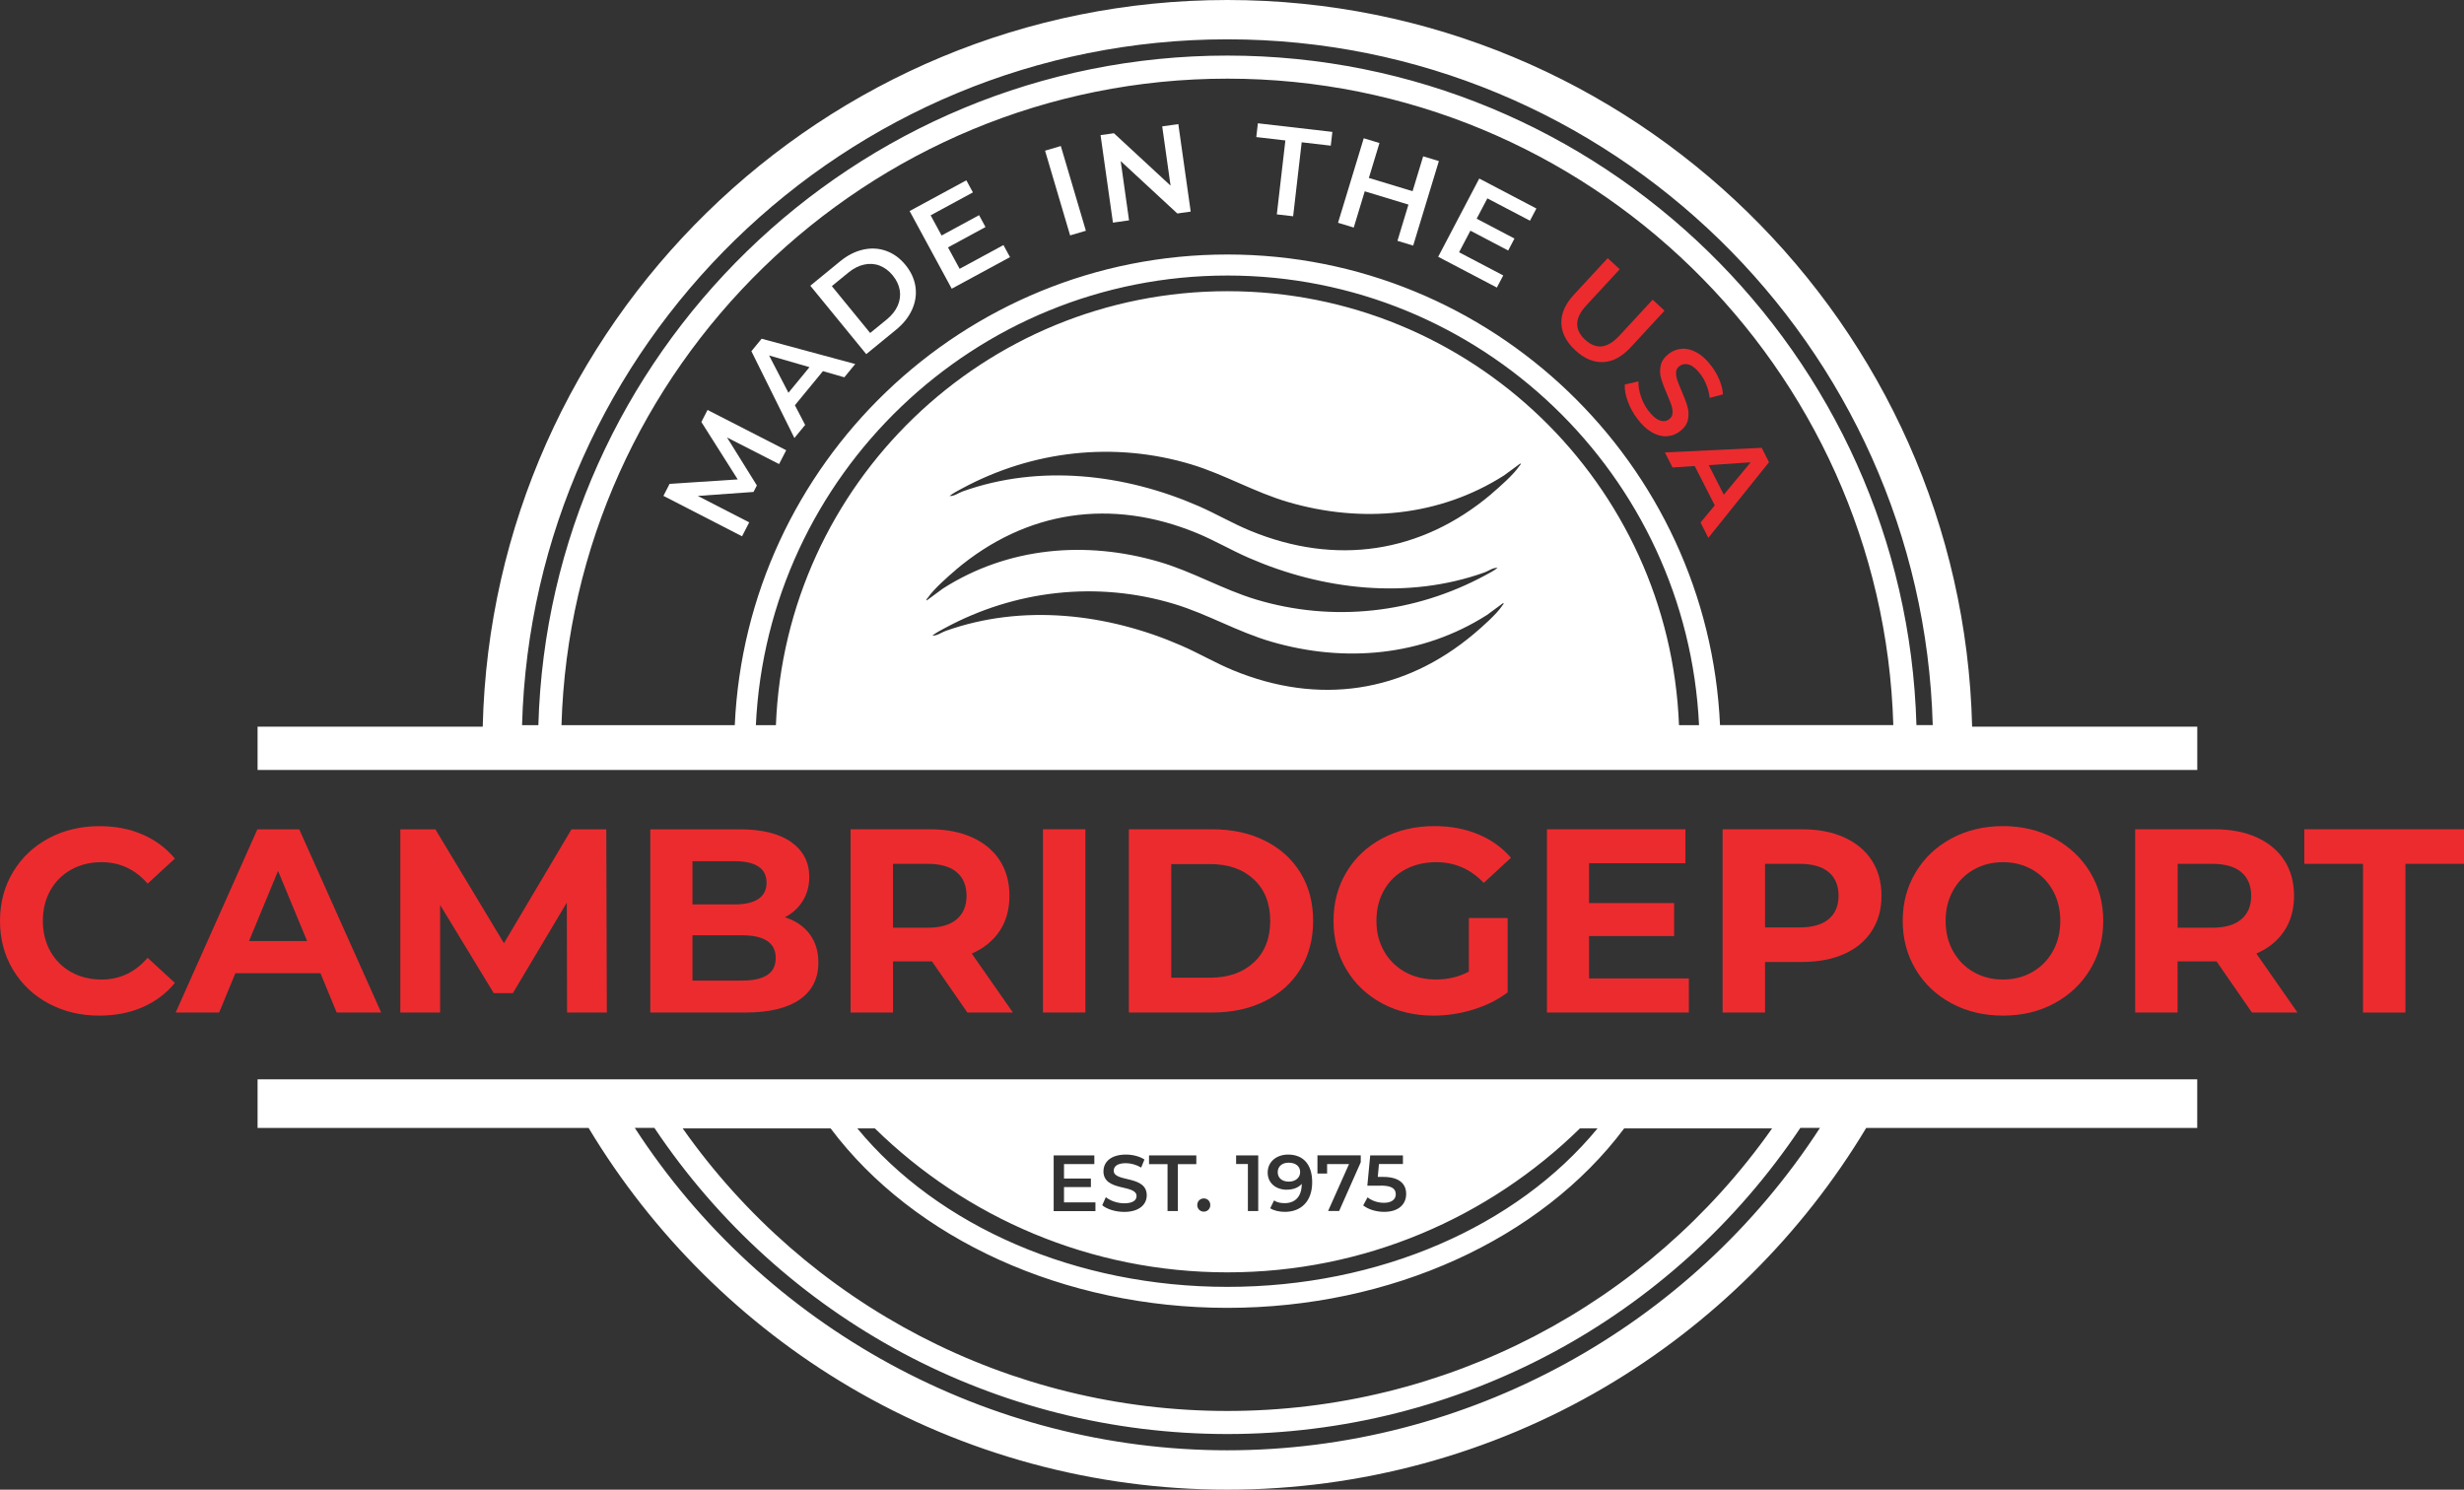 <svg xmlns="http://www.w3.org/2000/svg" viewBox="0 0 495.53 299.63"><rect x="0" y="0" width="495.53" height="299.63" fill="#333333" stroke="none"/><path d="M441.89,217.09H51.8v9.78h66.57c12.89,21.44,31.02,39.45,52.59,52.15,22.91,13.49,49.15,20.61,75.88,20.61s52.97-7.13,75.88-20.61c21.57-12.7,39.71-30.7,52.59-52.15h66.57v-9.78ZM175.94,226.96c18.27,17.91,43.3,28.96,70.9,28.96s52.62-11.05,70.9-28.96h3.54c-16.3,19.82-44.05,31.88-74.43,31.88s-58.12-12.08-74.44-31.88h3.53ZM277.69,238.49h-2.71l.58-6.1h6.58v1.74h-4.82l-.24,2.59h1.07c3.31,0,4.64,1.44,4.64,3.43s-1.42,3.6-4.43,3.6c-1.58,0-3.19-.48-4.21-1.3l.88-1.62c.82.67,2.03,1.1,3.3,1.1,1.49,0,2.37-.66,2.37-1.71s-.69-1.75-3.01-1.75ZM266.89,234.15v1.9h-1.94v-3.67h8.71v1.39l-4.35,9.81h-2.22l4.21-9.44h-4.4ZM258.8,239.3c-2.21,0-3.86-1.34-3.86-3.44,0-2.22,1.81-3.63,4.1-3.63,3.06,0,4.85,1.97,4.85,5.57,0,3.84-2.24,5.95-5.49,5.95-1.12,0-2.19-.24-2.95-.72l.77-1.57c.61.4,1.34.54,2.13.54,2.11,0,3.44-1.31,3.44-3.86v-.02c-.67.78-1.75,1.17-2.99,1.17ZM248.59,234.13v-1.74h4.45v11.2h-2.08v-9.46h-2.37ZM243.4,242.38c0,.77-.59,1.33-1.31,1.33s-1.31-.56-1.31-1.33.59-1.33,1.31-1.33,1.31.53,1.31,1.33ZM231.08,234.15v-1.76h9.51v1.76h-3.71v9.44h-2.08v-9.44h-3.71ZM221.92,235.57c0-1.81,1.44-3.34,4.51-3.34,1.34,0,2.75.35,3.73.99l-.66,1.62c-1.01-.59-2.11-.88-3.09-.88-1.73,0-2.43.67-2.43,1.52,0,2.38,6.64.83,6.64,4.95,0,1.79-1.46,3.33-4.53,3.33-1.75,0-3.49-.54-4.42-1.34l.72-1.62c.9.72,2.32,1.23,3.7,1.23,1.74,0,2.48-.62,2.48-1.46,0-2.42-6.66-.83-6.66-4.99ZM219.39,237.05v1.71h-5.41v3.09h6.32v1.75h-8.4v-11.2h8.18v1.74h-6.1v2.91h5.41ZM167.04,226.96c16.77,22.34,46.99,36.1,79.8,36.1s63.04-13.72,79.8-36.1h29.75c-25.14,35.67-65.77,56.84-109.55,56.84s-84.41-21.17-109.55-56.84h29.75ZM246.84,291.71c-48.1,0-93.13-24.68-119.18-64.85h3.94c25.84,38.58,68.82,61.58,115.23,61.58s89.4-23,115.24-61.58h3.94c-26.04,40.17-71.08,64.85-119.18,64.85Z" fill="#fff"/><path d="M259.15,233.86c-1.3,0-2.19.74-2.19,1.91s.88,1.9,2.24,1.9,2.27-.82,2.27-1.92-.83-1.89-2.32-1.89Z" fill="#fff"/><path d="M9.77,201.84c-3.04-1.63-5.42-3.9-7.16-6.79s-2.61-6.17-2.61-9.82.87-6.92,2.61-9.82c1.74-2.9,4.12-5.16,7.16-6.79s6.45-2.45,10.24-2.45c3.19,0,6.08.56,8.66,1.68,2.58,1.12,4.75,2.74,6.5,4.84l-5.48,5.05c-2.49-2.88-5.58-4.32-9.27-4.32-2.28,0-4.32.5-6.11,1.5-1.79,1-3.19,2.4-4.19,4.19-1,1.79-1.5,3.83-1.5,6.11s.5,4.32,1.5,6.11c1,1.79,2.4,3.19,4.19,4.19,1.79,1,3.83,1.5,6.11,1.5,3.69,0,6.77-1.46,9.27-4.37l5.48,5.05c-1.75,2.14-3.93,3.77-6.53,4.9s-5.49,1.68-8.69,1.68c-3.76,0-7.15-.82-10.19-2.45Z" fill="#ec2b2f"/><path d="M64.44,195.76h-17.11l-3.26,7.9h-8.74l16.43-36.85h8.42l16.48,36.85h-8.95l-3.26-7.9ZM61.76,189.28l-5.84-14.11-5.84,14.11h11.69Z" fill="#ec2b2f"/><path d="M114.04,203.65l-.05-22.11-10.85,18.22h-3.84l-10.79-17.74v21.64h-8v-36.85h7.05l13.79,22.9,13.58-22.9h7l.11,36.85h-8Z" fill="#ec2b2f"/><path d="M162.79,187.83c1.19,1.56,1.79,3.48,1.79,5.77,0,3.23-1.26,5.71-3.76,7.45-2.51,1.74-6.17,2.61-10.98,2.61h-19.06v-36.85h18.01c4.49,0,7.94.86,10.35,2.58,2.4,1.72,3.61,4.05,3.61,7,0,1.79-.43,3.39-1.29,4.79-.86,1.4-2.06,2.51-3.61,3.32,2.11.67,3.76,1.78,4.95,3.34ZM139.26,173.22v8.69h8.48c2.11,0,3.7-.37,4.79-1.11,1.09-.74,1.63-1.83,1.63-3.26s-.54-2.52-1.63-3.24c-1.09-.72-2.69-1.08-4.79-1.08h-8.48ZM154.29,196.12c1.14-.74,1.71-1.88,1.71-3.42,0-3.05-2.26-4.58-6.79-4.58h-9.95v9.11h9.95c2.25,0,3.94-.37,5.08-1.11Z" fill="#ec2b2f"/><path d="M194.54,203.65l-7.11-10.27h-7.84v10.27h-8.53v-36.85h15.95c3.26,0,6.1.54,8.5,1.63,2.4,1.09,4.26,2.63,5.55,4.63,1.3,2,1.95,4.37,1.95,7.11s-.66,5.1-1.97,7.08c-1.32,1.98-3.19,3.5-5.61,4.55l8.27,11.85h-9.16ZM192.38,175.41c-1.33-1.11-3.28-1.66-5.84-1.66h-6.95v12.85h6.95c2.56,0,4.51-.56,5.84-1.68,1.33-1.12,2-2.7,2-4.74s-.67-3.66-2-4.76Z" fill="#ec2b2f"/><path d="M209.75,166.8h8.53v36.85h-8.53v-36.85Z" fill="#ec2b2f"/><path d="M227.02,166.8h16.74c4,0,7.54.76,10.61,2.29,3.07,1.53,5.46,3.68,7.16,6.45,1.7,2.77,2.55,6,2.55,9.69s-.85,6.92-2.55,9.69c-1.7,2.77-4.09,4.92-7.16,6.45-3.07,1.53-6.61,2.29-10.61,2.29h-16.74v-36.85ZM243.34,196.65c3.69,0,6.62-1.03,8.82-3.08,2.19-2.05,3.29-4.83,3.29-8.35s-1.1-6.29-3.29-8.34c-2.19-2.05-5.13-3.08-8.82-3.08h-7.79v22.85h7.79Z" fill="#ec2b2f"/><path d="M295.41,184.65h7.79v14.95c-2,1.51-4.32,2.67-6.95,3.47-2.63.81-5.28,1.21-7.95,1.21-3.83,0-7.27-.82-10.32-2.45s-5.45-3.9-7.19-6.79-2.61-6.17-2.61-9.82.87-6.92,2.61-9.82c1.74-2.9,4.15-5.16,7.24-6.79s6.56-2.45,10.42-2.45c3.23,0,6.16.54,8.79,1.63,2.63,1.09,4.84,2.67,6.63,4.74l-5.48,5.05c-2.63-2.77-5.81-4.16-9.53-4.16-2.35,0-4.44.49-6.26,1.47-1.83.98-3.25,2.37-4.26,4.16-1.02,1.79-1.53,3.84-1.53,6.16s.51,4.32,1.53,6.11c1.02,1.79,2.43,3.19,4.24,4.19,1.81,1,3.87,1.5,6.19,1.5,2.46,0,4.67-.53,6.63-1.58v-10.79Z" fill="#ec2b2f"/><path d="M339.64,196.81v6.84h-28.54v-36.85h27.85v6.84h-19.38v8h17.11v6.63h-17.11v8.53h20.06Z" fill="#ec2b2f"/><path d="M370.88,168.43c2.4,1.09,4.26,2.63,5.55,4.63,1.3,2,1.95,4.37,1.95,7.11s-.65,5.06-1.95,7.08c-1.3,2.02-3.15,3.56-5.55,4.63-2.4,1.07-5.24,1.61-8.5,1.61h-7.42v10.16h-8.53v-36.85h15.95c3.26,0,6.1.54,8.5,1.63ZM367.75,184.88c1.33-1.11,2-2.68,2-4.71s-.67-3.66-2-4.76c-1.33-1.11-3.28-1.66-5.84-1.66h-6.95v12.79h6.95c2.56,0,4.51-.55,5.84-1.66Z" fill="#ec2b2f"/><path d="M392.47,201.81c-3.07-1.65-5.48-3.92-7.21-6.82-1.74-2.9-2.61-6.15-2.61-9.77s.87-6.87,2.61-9.77c1.74-2.9,4.14-5.17,7.21-6.82,3.07-1.65,6.52-2.47,10.35-2.47s7.27.83,10.32,2.47c3.05,1.65,5.46,3.92,7.21,6.82,1.75,2.9,2.63,6.15,2.63,9.77s-.88,6.87-2.63,9.77c-1.75,2.9-4.16,5.17-7.21,6.82-3.05,1.65-6.49,2.47-10.32,2.47s-7.27-.82-10.35-2.47ZM408.71,195.52c1.75-1,3.13-2.4,4.13-4.19,1-1.79,1.5-3.83,1.5-6.11s-.5-4.32-1.5-6.11c-1-1.79-2.38-3.19-4.13-4.19-1.76-1-3.72-1.5-5.9-1.5s-4.14.5-5.9,1.5c-1.76,1-3.13,2.4-4.13,4.19-1,1.79-1.5,3.83-1.5,6.11s.5,4.32,1.5,6.11c1,1.79,2.38,3.19,4.13,4.19,1.75,1,3.72,1.5,5.9,1.5s4.14-.5,5.9-1.5Z" fill="#ec2b2f"/><path d="M452.88,203.65l-7.11-10.27h-7.84v10.27h-8.53v-36.85h15.95c3.26,0,6.1.54,8.5,1.63,2.4,1.09,4.26,2.63,5.55,4.63,1.3,2,1.95,4.37,1.95,7.11s-.66,5.1-1.97,7.08c-1.32,1.98-3.19,3.5-5.61,4.55l8.27,11.85h-9.16ZM450.73,175.41c-1.33-1.11-3.28-1.66-5.84-1.66h-6.95v12.85h6.95c2.56,0,4.51-.56,5.84-1.68,1.33-1.12,2-2.7,2-4.74s-.67-3.66-2-4.76Z" fill="#ec2b2f"/><path d="M475.21,173.75h-11.79v-6.95h32.12v6.95h-11.79v29.91h-8.53v-29.91Z" fill="#ec2b2f"/><path d="M156.7,93.35l-10.49-5.36,6,9.65-.67,1.31-11.21.8,10.34,5.32-1.44,2.8-15.81-8.13,1.24-2.42,13.7-.89-7.31-11.55,1.24-2.42,15.82,8.1-1.43,2.78Z" fill="#fff"/><path d="M165.5,74.65l-5.64,6.86,2.06,3.96-2.16,2.63-8.65-17.46,2.06-2.51,18.82,5.09-2.19,2.67-4.31-1.24ZM162.8,73.85l-8.13-2.35,3.89,7.5,4.24-5.16Z" fill="#fff"/><path d="M162.96,57.47l6.01-4.92c1.47-1.2,3-1.98,4.61-2.34,1.61-.36,3.15-.28,4.63.25,1.48.53,2.78,1.47,3.89,2.83s1.78,2.82,2.01,4.38c.22,1.56,0,3.08-.68,4.59s-1.74,2.85-3.21,4.05l-6.01,4.92-11.25-13.76ZM178.34,64.25c1.01-.83,1.74-1.74,2.19-2.76.45-1.01.59-2.05.42-3.1-.17-1.05-.64-2.05-1.41-2.99s-1.66-1.6-2.65-1.98c-1-.38-2.04-.44-3.12-.2-1.08.24-2.13.77-3.14,1.6l-3.34,2.73,7.71,9.43,3.34-2.73Z" fill="#fff"/><path d="M201.8,49.29l1.32,2.43-11.72,6.35-8.47-15.62,11.41-6.18,1.32,2.43-8.5,4.61,2.2,4.06,7.54-4.09,1.29,2.39-7.54,4.09,2.34,4.31,8.82-4.78Z" fill="#fff"/><path d="M210.17,30.31l3.17-.94,5.04,17.04-3.17.94-5.04-17.04Z" fill="#fff"/><path d="M236.97,24.96l2.49,17.6-2.69.38-11.39-10.54,1.68,11.92-3.24.46-2.49-17.6,2.69-.38,11.39,10.54-1.68-11.92,3.24-.46Z" fill="#fff"/><path d="M258.5,28.25l-5.85-.68.32-2.77,14.98,1.73-.32,2.77-5.85-.68-1.72,14.88-3.28-.38,1.72-14.88Z" fill="#fff"/><path d="M289.37,32.4l-5.17,17-3.16-.96,2.21-7.29-8.79-2.67-2.21,7.29-3.16-.96,5.17-17,3.16.96-2.13,7.02,8.79,2.67,2.13-7.02,3.16.96Z" fill="#fff"/><path d="M302.32,55.39l-1.29,2.45-11.8-6.19,8.26-15.74,11.49,6.03-1.29,2.45-8.57-4.49-2.15,4.09,7.6,3.99-1.26,2.41-7.6-3.99-2.28,4.34,8.88,4.66Z" fill="#fff"/><path d="M314,65.04c-.07-1.94.77-3.86,2.51-5.75l6.81-7.37,2.42,2.24-6.72,7.27c-2.37,2.56-2.44,4.86-.23,6.91,2.2,2.03,4.48,1.77,6.85-.79l6.72-7.27,2.39,2.21-6.81,7.37c-1.75,1.89-3.59,2.88-5.52,2.97-1.94.09-3.81-.7-5.61-2.37-1.8-1.67-2.74-3.47-2.81-5.41Z" fill="#ec2b2f"/><path d="M327.35,80.69c-.46-1.25-.66-2.37-.59-3.35l2.74-.63c-.02.93.14,1.92.49,2.99.35,1.06.84,2.02,1.48,2.87.79,1.05,1.56,1.71,2.29,1.98s1.37.19,1.93-.23c.41-.31.63-.7.67-1.19.04-.49-.03-1.01-.21-1.57-.19-.56-.48-1.29-.87-2.21-.56-1.28-.96-2.34-1.21-3.21-.25-.86-.28-1.74-.09-2.63.19-.89.75-1.69,1.68-2.39.78-.59,1.66-.92,2.62-.97.96-.06,1.96.2,2.98.77s2.01,1.48,2.94,2.73c.65.86,1.19,1.8,1.6,2.8s.65,1.96.7,2.87l-2.67.71c-.1-.9-.32-1.75-.64-2.57-.32-.82-.72-1.55-1.2-2.18-.79-1.04-1.54-1.68-2.28-1.92-.73-.24-1.39-.14-1.97.29-.41.31-.63.7-.67,1.18-.04.48.04,1,.22,1.56.19.56.48,1.29.87,2.21.55,1.24.95,2.29,1.2,3.17.25.87.28,1.75.1,2.64-.18.89-.73,1.68-1.65,2.37-.78.59-1.65.91-2.61.97s-1.95-.21-2.98-.79-2.01-1.49-2.95-2.74c-.83-1.09-1.47-2.27-1.92-3.52Z" fill="#ec2b2f"/><path d="M344.85,101.65l-4.03-7.92-4.46.3-1.54-3.03,19.47-.93,1.47,2.9-12.2,15.21-1.57-3.08,2.86-3.45ZM346.67,99.5l5.4-6.51-8.43.56,3.03,5.95Z" fill="#ec2b2f"/><path d="M396.61,146.16C394.66,65.23,328.23,0,246.84,0S99.03,65.23,97.08,146.16h-45.28v8.71h390.09v-8.71h-45.28ZM337.66,145.86c-1.89-48.53-41.82-87.29-90.81-87.29s-88.92,38.76-90.81,87.29h-4.03c2.36-50.27,44-90.44,94.84-90.44s92.48,40.17,94.84,90.44h-4.03ZM299.92,99.37c-14.17,11.97-31.3,14.45-48.44,7.4-3.58-1.47-6.93-3.45-10.47-4.99-14.81-6.46-31.93-8.47-47.41-2.94-.85.3-1.71,1.01-2.65.92.76-.58,1.63-1.03,2.47-1.48,14.19-7.68,30.69-9.54,46.16-4.87,6.72,2.03,12.74,5.62,19.53,7.59,14.71,4.29,30.34,2.94,43.39-5.39l3.29-2.42c.09.28-.12.38-.25.56-1.15,1.72-4,4.23-5.63,5.61ZM302.11,121.83c-1.15,1.72-4,4.23-5.63,5.61-14.17,11.97-31.3,14.45-48.44,7.4-3.58-1.47-6.93-3.45-10.47-4.99-14.81-6.46-31.93-8.47-47.41-2.94-.85.3-1.71,1.01-2.65.92.76-.58,1.63-1.03,2.47-1.48,14.19-7.68,30.69-9.54,46.16-4.87,6.72,2.03,12.74,5.62,19.53,7.59,14.71,4.29,30.34,2.94,43.39-5.39l3.29-2.42c.1.28-.12.38-.25.56ZM192.22,114.61c14.17-11.97,31.3-14.45,48.44-7.4,3.58,1.47,6.93,3.45,10.47,4.99,14.81,6.46,31.93,8.47,47.41,2.94.85-.3,1.71-1.01,2.65-.92-.76.58-1.63,1.03-2.47,1.48-14.19,7.68-30.69,9.54-46.16,4.87-6.72-2.03-12.74-5.62-19.53-7.59-14.71-4.29-30.34-2.94-43.39,5.39l-3.29,2.42c-.09-.28.12-.38.25-.56,1.15-1.72,4-4.23,5.63-5.61ZM345.91,145.86c-2.37-52.6-45.89-94.67-99.07-94.67s-96.7,42.07-99.07,94.67h-34.85C115.03,73.83,174.36,15.82,246.84,15.82s131.81,58.01,133.92,130.03h-34.85ZM246.84,7.91c76.92,0,139.74,61.52,141.85,137.94h-3.28c-2.1-74.59-63.53-134.67-138.57-134.67S110.38,71.27,108.27,145.86h-3.28C107.1,69.43,169.92,7.91,246.84,7.91Z" fill="#fff"/></svg>